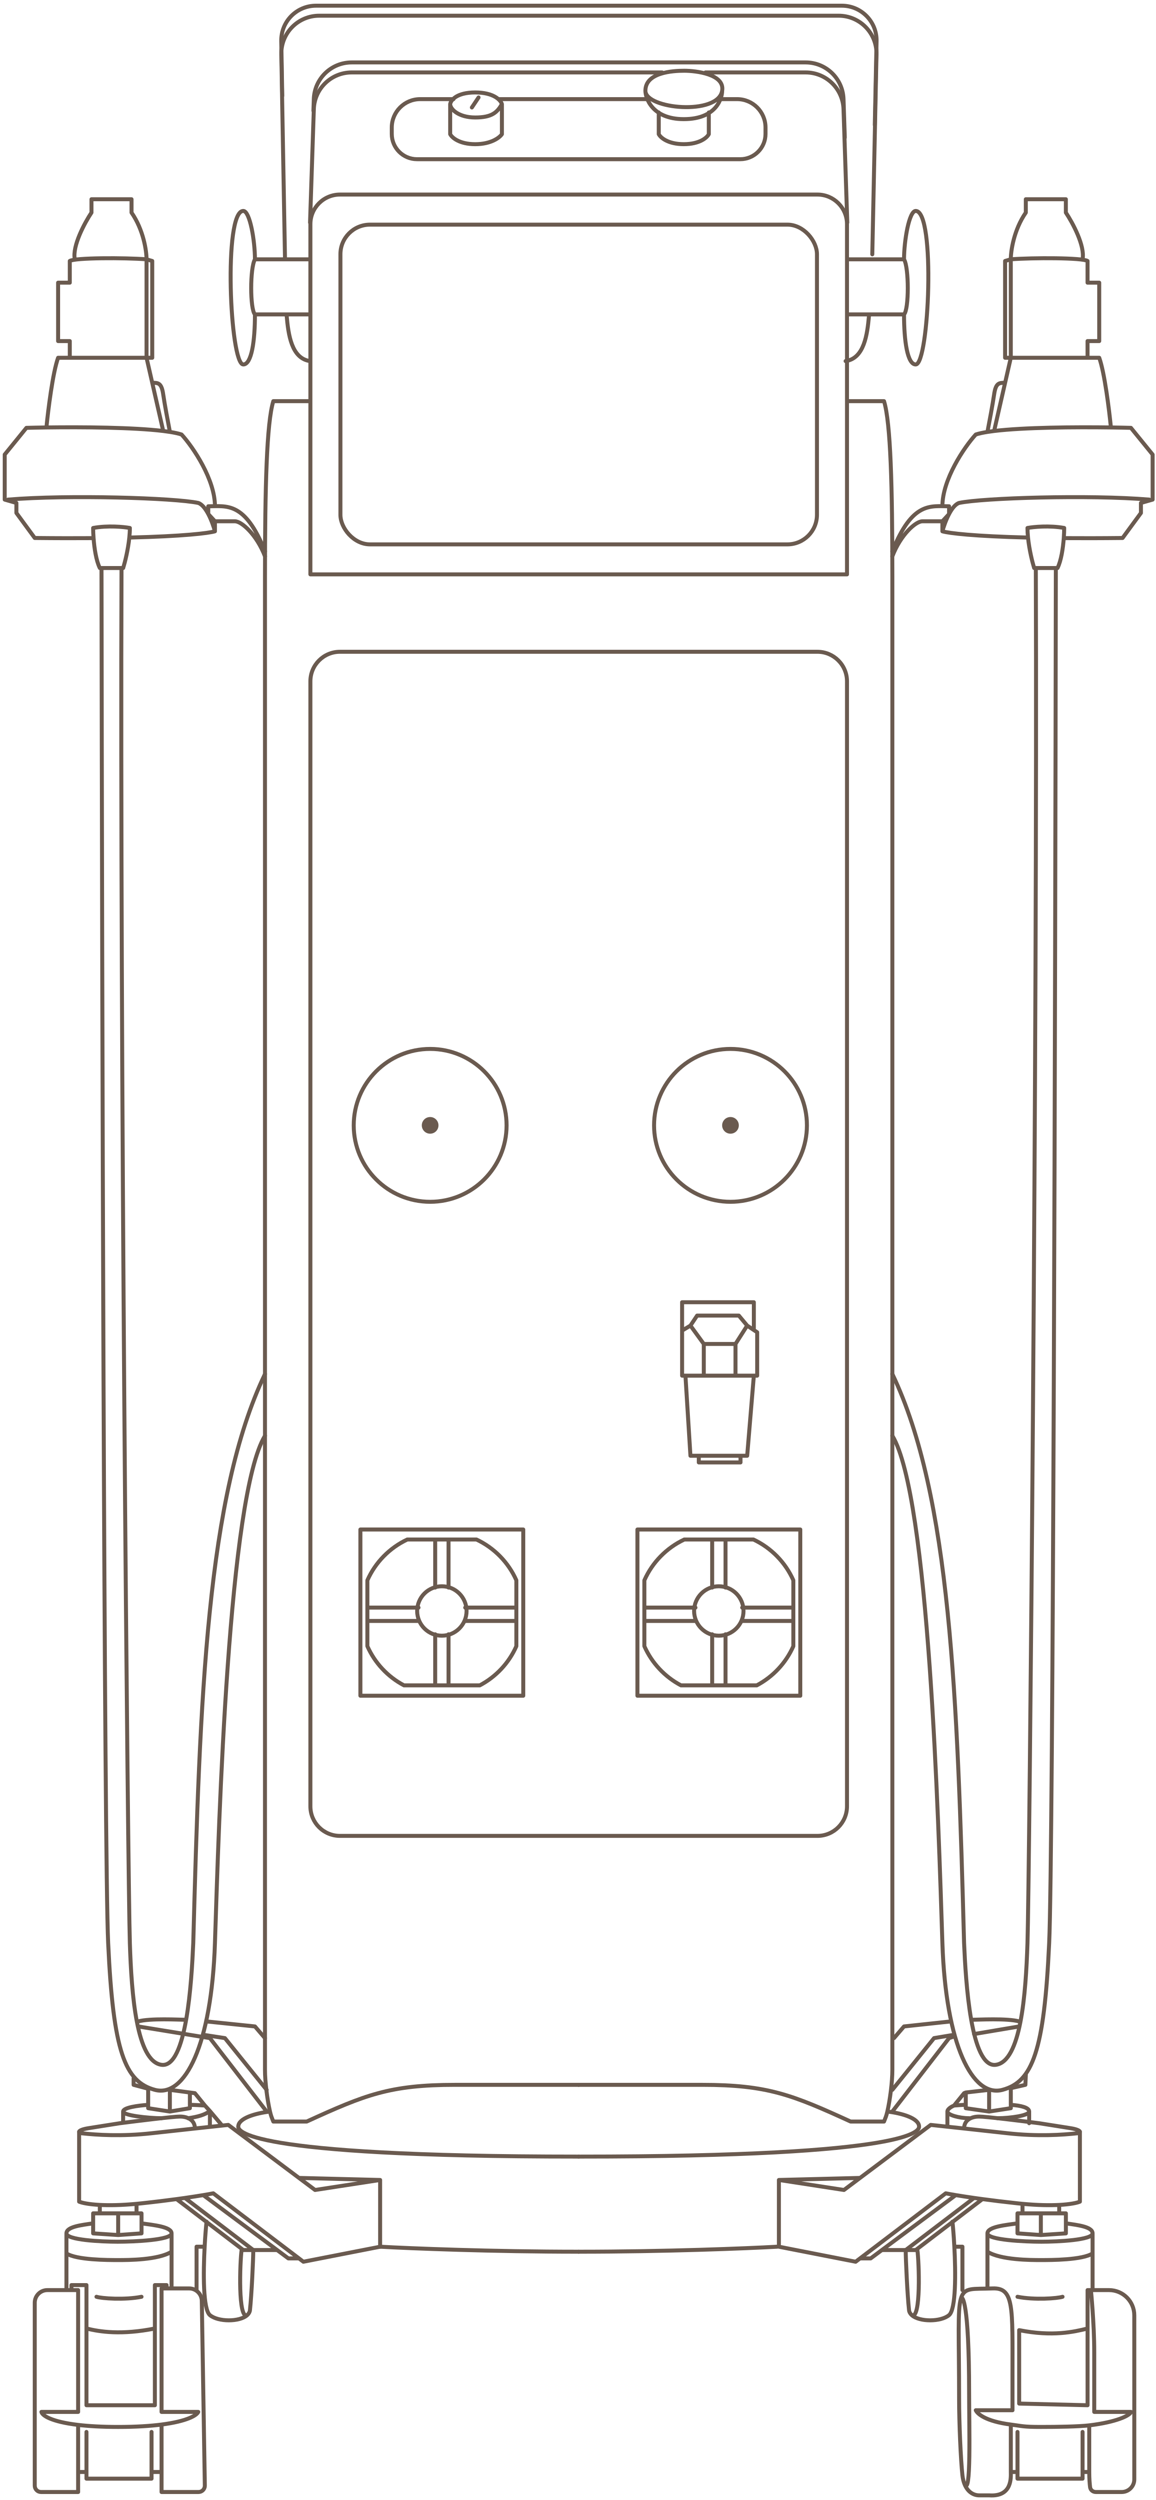 <?xml version="1.0" encoding="UTF-8"?> <svg xmlns="http://www.w3.org/2000/svg" width="203" height="439" viewBox="0 0 203 439" fill="none"><g opacity="0.7"><path d="M50.344 55.492C50.637 58.715 51.164 62.934 54.446 63.403" stroke="#2B1404" stroke-width="0.7" stroke-linecap="round" stroke-linejoin="round"></path><path d="M152.594 55.492C152.301 58.715 151.773 62.934 148.492 63.403" stroke="#2B1404" stroke-width="0.7" stroke-linecap="round" stroke-linejoin="round"></path><path d="M44.77 45.536H54.439M44.77 45.536C44.77 42.313 43.891 37.039 42.719 37.039C39.203 37.039 40.375 63.995 42.719 63.995C44.184 63.995 44.77 59.893 44.77 55.205M44.77 45.536C43.891 47.001 43.891 54.326 44.77 55.205M44.77 55.205H54.439" stroke="#2B1404" stroke-width="0.7" stroke-linecap="round" stroke-linejoin="round"></path><path d="M158.753 45.536H149.085M158.753 45.536C158.753 42.313 159.632 37.039 160.804 37.039C164.32 37.039 163.148 63.995 160.804 63.995C159.339 63.995 158.753 59.893 158.753 55.205M158.753 45.536C159.633 47.001 159.632 54.326 158.753 55.205M158.753 55.205H149.085" stroke="#2B1404" stroke-width="0.7" stroke-linecap="round" stroke-linejoin="round"></path><rect x="59.78" y="39.444" width="83.683" height="56.141" rx="5.192" stroke="#2B1404" stroke-width="0.7" stroke-linecap="round" stroke-linejoin="round"></rect><path d="M59.698 114.443H143.545C146.412 114.443 148.737 116.768 148.737 119.636V317.165C148.737 320.033 146.413 322.357 143.545 322.357H59.698C56.831 322.357 54.506 320.033 54.506 317.165V119.636C54.506 116.768 56.831 114.444 59.698 114.443Z" stroke="#2B1404" stroke-width="0.7" stroke-linecap="round" stroke-linejoin="round"></path><path d="M79.638 17.406H73.785C71.03 17.406 68.797 19.64 68.797 22.394V23.52C68.797 25.969 70.782 27.954 73.231 27.954H129.994C132.443 27.954 134.428 25.969 134.428 23.52V22.394C134.428 19.64 132.195 17.406 129.44 17.406H126.224M87.549 17.406H113.625" stroke="#2B1404" stroke-width="0.7" stroke-linecap="round" stroke-linejoin="round"></path><path d="M115.68 19.747V23.556C115.973 24.142 117.262 25.314 120.075 25.314C122.888 25.314 124.177 24.142 124.47 23.556V19.747M113.336 15.938C113.336 19.161 126.081 20.333 126.814 15.938M113.336 15.938C113.336 12.715 118.102 12.422 120.153 12.422C122.204 12.422 127.302 13.008 126.814 15.938M113.336 15.938C113.336 17.11 114.43 20.919 120.075 20.919C125.935 20.919 126.814 17.11 126.814 15.938" stroke="#2B1404" stroke-width="0.7" stroke-linecap="round" stroke-linejoin="round"></path><path d="M79.055 18.285V23.559C79.348 24.145 80.637 25.317 83.45 25.317C86.262 25.317 87.747 24.145 88.138 23.559V18.285M79.055 18.285C79.152 17.602 80.168 16.234 83.45 16.234C86.731 16.234 87.942 17.602 88.138 18.285M79.055 18.285C79.055 19.164 80.52 20.629 83.45 20.629C86.38 20.629 87.292 19.75 88.138 18.285M82.864 18.871L84.036 17.113" stroke="#2B1404" stroke-width="0.7" stroke-linecap="round" stroke-linejoin="round"></path><path d="M59.698 34.162H143.545C146.412 34.162 148.737 36.487 148.737 39.355V100.852H54.506V39.355C54.506 36.487 56.831 34.162 59.698 34.162Z" stroke="#2B1404" stroke-width="0.7" stroke-linecap="round" stroke-linejoin="round"></path><path d="M148.79 39.089L148.126 19.148C148.006 15.563 145.065 12.719 141.479 12.719H123.886M54.445 39.089L55.11 19.148C55.23 15.563 58.17 12.719 61.757 12.719H116.268" stroke="#2B1404" stroke-width="0.7" stroke-linecap="round" stroke-linejoin="round"></path><path d="M153.179 44.656L153.916 9.548C153.994 5.821 150.994 2.758 147.267 2.758H56.053C52.333 2.758 49.336 5.809 49.403 9.528L50.044 45.242" stroke="#2B1404" stroke-width="0.7" stroke-linecap="round" stroke-linejoin="round"></path><path d="M49.565 16.822L49.393 7.206C49.331 3.797 52.078 1 55.488 1H147.833C151.25 1 153.999 3.808 153.928 7.224L153.619 21.949" stroke="#2B1404" stroke-width="0.7" stroke-linecap="round" stroke-linejoin="round"></path><path d="M55.039 19.458L55.108 17.39C55.227 13.805 58.168 10.961 61.755 10.961H141.477C145.063 10.961 148.004 13.805 148.124 17.39L148.349 24.146" stroke="#2B1404" stroke-width="0.7" stroke-linecap="round" stroke-linejoin="round"></path><path d="M54.443 70.438H47.997C46.825 74.246 46.532 85.498 46.532 101.202C46.532 184.804 46.532 354.293 46.532 363.434C46.532 365.517 46.924 368.63 47.411 370.759M101.615 366.071H79.933C68.448 366.071 64.112 367.829 53.857 372.517H47.997C47.742 371.84 47.609 371.625 47.411 370.759M47.411 370.759C44.87 371.052 41.844 371.931 41.844 373.396C41.844 373.982 41.844 378.67 101.615 378.67M66.749 394.492C71.925 394.785 86.614 395.371 101.615 395.371" stroke="#2B1404" stroke-width="0.7" stroke-linecap="round" stroke-linejoin="round"></path><path d="M148.792 70.438H155.238C156.41 74.246 156.703 85.498 156.703 101.202C156.703 184.804 156.703 354.293 156.703 363.434C156.703 365.517 156.311 368.63 155.824 370.759M101.619 366.071H123.301C134.787 366.071 139.123 367.829 149.378 372.517H155.238C155.492 371.84 155.626 371.625 155.824 370.759M155.824 370.759C158.365 371.052 161.391 371.931 161.391 373.396C161.391 373.982 161.391 378.67 101.619 378.67M136.486 394.492C131.31 394.785 116.621 395.371 101.619 395.371" stroke="#2B1404" stroke-width="0.7" stroke-linecap="round" stroke-linejoin="round"></path><circle cx="75.537" cy="197.599" r="13.421" stroke="#2B1404" stroke-width="0.7" stroke-linecap="round" stroke-linejoin="round"></circle><circle cx="128.279" cy="197.599" r="13.421" stroke="#2B1404" stroke-width="0.7" stroke-linecap="round" stroke-linejoin="round"></circle><circle cx="75.535" cy="197.598" r="1.465" fill="#2B1404"></circle><circle cx="128.277" cy="197.598" r="1.465" fill="#2B1404"></circle><path d="M131.208 232.758L129.743 231H122.418L121.246 232.758M131.208 232.758L129.157 235.981M131.208 232.758L132.38 233.54M129.157 235.981H123.59M129.157 235.981V241.548M123.59 235.981L121.246 232.758M123.59 235.981V241.548M121.246 232.758L119.781 233.637M119.781 233.637V241.548H120.367M119.781 233.637V228.656H132.38V233.54M132.38 233.54L132.966 233.93V241.548H132.38M120.367 241.548L121.246 255.612H122.711M120.367 241.548H123.59M132.38 241.548L131.208 255.612H130.036M132.38 241.548H129.157M122.711 255.612V256.784H130.036V255.612M122.711 255.612H130.036M123.59 241.548H129.157" stroke="#2B1404" stroke-width="0.7" stroke-linecap="round" stroke-linejoin="round"></path><path d="M1.414 87.724C11.962 86.845 30.714 87.431 34.816 88.31C35.479 88.531 36.081 89.325 36.574 90.257M37.746 93.291C36.61 93.625 32.204 94.16 22.71 94.39M37.746 93.291C37.539 92.517 37.126 91.301 36.574 90.257M37.746 93.291V91.533M37.746 88.876C37.746 84.208 33.937 78.543 31.886 76.297C31.365 76.123 30.669 75.972 29.835 75.84M46.536 96.807C43.02 88.017 39.797 88.896 36.574 88.896V90.257M8.153 75.056C6.853 75.073 5.663 75.098 4.637 75.125L0.828 79.813V87.724L2.879 88.31V90.068L6.102 94.463C9.945 94.505 13.376 94.51 16.429 94.487M8.153 75.056C8.446 72.051 9.266 65.397 10.204 62.819H12.255M8.153 75.056C14.487 74.969 23.428 75.04 28.663 75.677M25.733 62.819L26.734 67.214M25.733 62.819H26.734V45.825L25.733 45.532M25.733 62.819H12.255M25.733 62.819V45.532M28.663 75.677L26.734 67.214M28.663 75.677C29.078 75.728 29.47 75.782 29.835 75.84M26.734 67.214C27.784 67.214 28.37 67.214 28.663 69.265C28.897 70.906 29.542 74.332 29.835 75.84M25.733 45.532C25.733 44.067 25.206 40.376 23.096 37.328V34.984H16.064V37.328C14.892 39.086 12.665 43.188 13.134 45.532M25.733 45.532C21.924 45.239 13.09 45.239 12.255 45.825V49.634H10.204V59.889H12.255V62.819M22.71 94.39C22.491 96.538 21.939 98.734 21.631 99.737H21.338M22.71 94.39C22.768 93.817 22.803 93.247 22.803 92.705C21.729 92.509 18.935 92.236 16.357 92.705C16.357 93.194 16.379 93.811 16.429 94.487M16.429 94.487C16.562 96.272 16.891 98.461 17.529 99.737H17.822M17.822 99.737C17.92 173.865 18.291 325.93 18.994 341.166C19.873 360.211 21.924 365.537 27.198 366.95C32.472 368.363 37.16 359.039 37.746 341.166C38.447 319.777 40.09 262.643 46.536 252.095M17.822 99.737H21.338M46.536 241.254C36.281 262.643 35.109 298.096 33.937 341.166C33.644 347.905 32.765 363.141 28.37 362.555C23.975 361.969 23.096 350.249 22.803 341.166C22.463 330.618 21.045 180.311 21.338 99.737M36.574 90.257L37.746 91.533M37.746 91.533C38.527 91.533 40.324 91.533 41.262 91.533C42.434 91.533 45.071 93.877 46.536 97.686" stroke="#2B1404" stroke-width="0.7" stroke-linecap="round" stroke-linejoin="round"></path><path d="M201.82 87.724C191.272 86.845 172.521 87.431 168.419 88.31C167.755 88.531 167.153 89.325 166.661 90.257M165.489 93.291C166.624 93.625 171.03 94.16 180.524 94.39M165.489 93.291C165.695 92.517 166.109 91.301 166.661 90.257M165.489 93.291V91.533M165.489 88.876C165.489 84.208 169.298 78.543 171.349 76.297C171.87 76.123 172.566 75.972 173.4 75.84M156.699 96.807C160.215 88.017 163.438 88.896 166.661 88.896V90.257M195.081 75.056C196.381 75.073 197.571 75.098 198.597 75.125L202.406 79.813V87.724L200.355 88.31V90.068L197.132 94.463C193.29 94.505 189.858 94.51 186.805 94.487M195.081 75.056C194.788 72.051 193.968 65.397 193.03 62.819H190.979M195.081 75.056C188.747 74.969 179.807 75.04 174.572 75.677M177.502 62.819L176.5 67.214M177.502 62.819H176.5V45.825L177.502 45.532M177.502 62.819H190.979M177.502 62.819V45.532M174.572 75.677L176.5 67.214M174.572 75.677C174.157 75.728 173.765 75.782 173.4 75.84M176.5 67.214C175.451 67.214 174.865 67.214 174.572 69.265C174.337 70.906 173.693 74.332 173.4 75.84M177.502 45.532C177.502 44.067 178.029 40.376 180.138 37.328V34.984H187.17V37.328C188.342 39.086 190.569 43.188 190.1 45.532M177.502 45.532C181.31 45.239 190.144 45.239 190.979 45.825V49.634H193.03V59.889H190.979V62.819M180.524 94.39C180.743 96.538 181.295 98.734 181.603 99.737H181.896M180.524 94.39C180.466 93.817 180.431 93.247 180.431 92.705C181.506 92.509 184.299 92.236 186.877 92.705C186.877 93.194 186.855 93.811 186.805 94.487M186.805 94.487C186.673 96.272 186.343 98.461 185.705 99.737H185.412M185.412 99.737C185.315 173.865 184.944 325.93 184.24 341.166C183.361 360.211 181.31 365.537 176.037 366.95C170.763 368.363 166.075 359.039 165.489 341.166C164.787 319.777 163.145 262.643 156.699 252.095M185.412 99.737H181.896M156.699 241.254C166.954 262.643 168.126 298.096 169.298 341.166C169.591 347.905 170.47 363.141 174.865 362.555C179.259 361.969 180.138 350.249 180.431 341.166C180.772 330.618 182.189 180.311 181.896 99.737M166.661 90.257L165.489 91.533M165.489 91.533C164.707 91.533 162.91 91.533 161.973 91.533C160.801 91.533 158.164 93.877 156.699 97.686" stroke="#2B1404" stroke-width="0.7" stroke-linecap="round" stroke-linejoin="round"></path><path d="M66.752 382.774V394.494L53.274 397.131L52.502 396.545M66.752 382.774L55.325 384.532L52.502 382.415M66.752 382.774L52.502 382.415M34.229 373.737C36.605 373.48 38.781 373.246 40.089 373.106L52.502 382.415M34.229 373.737C31.64 374.018 28.812 374.326 26.611 374.571C21.337 375.157 16.942 374.864 14.306 374.571C14.023 374.571 13.81 374.445 13.895 374.278M34.229 373.737C34.229 372.318 33.057 371.641 31.592 371.641C30.42 371.641 24.072 372.422 21.044 372.813C19.872 373.008 17.235 373.399 15.477 373.692C14.419 373.868 13.986 374.097 13.895 374.278M13.895 374.278V386.583C14.377 386.788 15.562 387.052 17.529 387.156M35.694 385.434C36.478 385.303 37.071 385.195 37.452 385.118L52.502 396.545M35.694 385.434L48.667 395.08M35.694 385.434C34.839 385.576 33.756 385.746 32.471 385.93M52.502 396.545H50.637L48.667 395.08M31.006 386.134C29.236 386.373 27.169 386.628 24.853 386.876C24.554 386.909 24.261 386.938 23.974 386.965M31.006 386.134L42.726 395.08H44.484M31.006 386.134C31.52 386.064 32.009 385.996 32.471 385.93M48.667 395.08H44.484M32.471 385.93L44.484 395.08M17.529 387.156V388.634M17.529 387.156C19.139 387.24 21.274 387.217 23.974 386.965M17.529 388.634H16.357V390.392M17.529 388.634H20.751M20.751 392.443L16.357 392.15V390.392M20.751 392.443L24.853 392.15V390.392M20.751 392.443V388.634M23.974 388.634H24.853V390.392M23.974 388.634V386.965M23.974 388.634H20.751M16.357 390.392C14.306 390.685 11.668 390.978 11.668 392.15M11.668 392.15C11.668 393.322 17.743 393.615 20.673 393.615C23.603 393.615 30.127 393.322 30.127 392.15M11.668 392.15L11.668 395.666M30.127 392.15C30.127 390.978 26.904 390.685 24.853 390.392M30.127 392.15V395.373M11.668 401.819L11.668 395.666M30.127 401.819V395.373M11.668 395.666C13.427 396.838 18.994 396.838 20.751 396.838C22.509 396.838 27.783 396.838 30.127 395.373M28.369 425.721C26.403 425.974 23.902 426.138 20.751 426.138C17.866 426.138 15.555 426 13.72 425.783M28.369 425.721C32.84 425.146 34.544 424.112 34.815 423.501H28.369V401.819H29.248M28.369 425.721V434.049M13.72 425.783C8.994 425.223 7.414 424.134 7.274 423.501H13.72V402.112H12.547M13.72 425.783V434.049M12.547 402.112H8.318C7.094 402.112 6.102 403.105 6.102 404.329V436.456C6.102 437.069 6.598 437.565 7.21 437.565H13.72V434.049M12.547 402.112V401.233H15.184V408.851M15.184 408.851C17.528 409.437 21.337 410.023 27.197 408.851M15.184 408.851V422.329H27.197V408.851M27.197 408.851V401.233H29.248V401.819M29.248 401.819H33.22C34.431 401.819 35.417 402.79 35.437 404L35.969 436.438C35.979 437.057 35.48 437.565 34.861 437.565H28.369V434.049M16.942 403.284C17.821 403.577 21.924 403.87 24.853 403.284M13.72 434.049H15.184M15.184 434.049V435.221H26.611V434.049M15.184 434.049V427.017M26.611 434.049H28.369M26.611 434.049V427.017" stroke="#2B1404" stroke-width="0.7" stroke-linecap="round" stroke-linejoin="round"></path><path d="M136.779 382.774V394.494L150.257 397.131L151.029 396.545M136.779 382.774L148.206 384.532L151.029 382.415M136.779 382.774L151.029 382.415M169.302 373.737C166.926 373.48 164.75 373.246 163.442 373.106L151.029 382.415M169.302 373.737C171.892 374.018 174.719 374.326 176.92 374.571C182.194 375.157 186.589 374.864 189.226 374.571C189.508 374.571 189.721 374.445 189.636 374.278M169.302 373.737C169.302 372.318 170.474 371.641 171.939 371.641C173.111 371.641 179.459 372.422 182.487 372.813C183.659 373.008 186.296 373.399 188.054 373.692C189.112 373.868 189.545 374.097 189.636 374.278M189.636 374.278V386.583C189.155 386.788 187.969 387.052 186.003 387.156M167.837 385.434C167.053 385.303 166.461 385.195 166.079 385.118L151.029 396.545M167.837 385.434L154.864 395.08M167.837 385.434C168.692 385.576 169.775 385.746 171.06 385.93M151.029 396.545H152.894L154.864 395.08M172.525 386.134C174.295 386.373 176.362 386.628 178.678 386.876C178.977 386.909 179.27 386.938 179.557 386.965M172.525 386.134L160.805 395.08H159.047M172.525 386.134C172.011 386.064 171.522 385.996 171.06 385.93M154.864 395.08H159.047M171.06 385.93L159.047 395.08M186.003 387.156V388.634M186.003 387.156C184.392 387.24 182.257 387.217 179.557 386.965M186.003 388.634H187.175V390.392M186.003 388.634H182.78M182.78 392.443L187.175 392.15V390.392M182.78 392.443L178.678 392.15V390.392M182.78 392.443V388.634M179.557 388.634H178.678V390.392M179.557 388.634V386.965M179.557 388.634H182.78M187.175 390.392C189.226 390.685 191.863 390.978 191.863 392.15M191.863 392.15C191.863 393.322 185.788 393.615 182.858 393.615C179.928 393.615 173.404 393.322 173.404 392.15M191.863 392.15L191.863 395.666M173.404 392.15C173.404 390.978 176.627 390.685 178.678 390.392M173.404 392.15V395.373M191.863 401.819L191.863 395.666M173.404 401.819V395.373M191.863 395.666C190.105 396.838 184.538 396.838 182.78 396.838C181.022 396.838 175.748 396.838 173.404 395.373M177.506 425.721C179.472 425.974 179.629 426.138 182.78 426.138C185.665 426.138 189.441 426.079 191.277 425.861M177.506 425.721C173.035 425.146 171.624 423.819 171.353 423.208H177.799C177.799 422.036 177.799 419.165 177.799 417.055C177.799 405.042 178.088 401.661 174.283 401.819C170.828 401.963 169.353 401.541 168.747 403.577M177.506 425.721V434.049M191.277 425.861C196.002 425.302 198.461 424.134 198.602 423.501H192.156C192.156 423.501 192.156 417.934 192.156 412.953C192.156 407.972 191.57 402.112 191.57 402.112H192.742M191.277 425.861C191.277 425.861 191.277 428.775 191.277 434.049M192.742 402.112H194.754C197.202 402.112 199.188 404.097 199.188 406.546V435.348C199.188 436.572 198.195 437.565 196.971 437.565H192.435C191.926 437.565 191.49 437.217 191.426 436.712C191.352 436.127 191.277 435.239 191.277 434.049M192.742 402.112H191.863H190.984V408.851M190.984 408.851C188.64 409.437 184.831 410.316 178.971 409.144V422.036L190.984 422.329V408.851ZM186.589 403.284C185.71 403.577 181.608 403.87 178.678 403.284M191.277 434.049C190.361 434.049 190.105 434.049 190.105 434.049M190.105 434.049V435.221H178.678V434.049M190.105 434.049V427.017M178.678 434.049H177.506M178.678 434.049V427.017M177.506 434.049C177.506 434.928 177.799 438.444 173.697 438.151C172.525 438.151 173.111 438.151 171.939 438.151C171.019 438.151 169.918 437.609 169.345 436.1M168.747 403.577C168.12 405.685 168.423 410.427 168.423 421.157C168.423 425.552 168.716 431.998 169.009 434.635C169.072 435.202 169.189 435.687 169.345 436.1M168.747 403.577C168.98 402.991 170.181 404.163 170.181 419.985C170.181 426.138 170.561 438.737 169.345 436.1" stroke="#2B1404" stroke-width="0.7" stroke-linecap="round" stroke-linejoin="round"></path><rect x="63.288" y="268.561" width="28.6" height="29.186" stroke="#2B1404" stroke-width="0.7" stroke-linecap="round" stroke-linejoin="round"></rect><path d="M83.666 270.318C86.78 271.781 89.28 274.332 90.676 277.482V289.05C89.368 292.003 87.091 294.431 84.246 295.929H70.944C68.099 294.431 65.821 292.003 64.514 289.05V277.482C65.909 274.332 68.41 271.781 71.523 270.318H83.666Z" stroke="#2B1404" stroke-width="0.7" stroke-linecap="round" stroke-linejoin="round"></path><circle cx="77.594" cy="282.868" r="4.338" stroke="#2B1404" stroke-width="0.7" stroke-linecap="round" stroke-linejoin="round"></circle><path d="M76.422 270.555V278.759" stroke="#2B1404" stroke-width="0.7" stroke-linecap="round" stroke-linejoin="round"></path><path d="M64.703 284.617L73.493 284.617" stroke="#2B1404" stroke-width="0.7" stroke-linecap="round" stroke-linejoin="round"></path><path d="M81.695 284.617L90.485 284.617" stroke="#2B1404" stroke-width="0.7" stroke-linecap="round" stroke-linejoin="round"></path><path d="M76.422 286.961L76.422 295.751" stroke="#2B1404" stroke-width="0.7" stroke-linecap="round" stroke-linejoin="round"></path><path d="M78.766 270.555V278.759" stroke="#2B1404" stroke-width="0.7" stroke-linecap="round" stroke-linejoin="round"></path><path d="M64.703 282.273L73.493 282.273" stroke="#2B1404" stroke-width="0.7" stroke-linecap="round" stroke-linejoin="round"></path><path d="M81.695 282.273L90.485 282.273" stroke="#2B1404" stroke-width="0.7" stroke-linecap="round" stroke-linejoin="round"></path><path d="M78.766 286.961L78.766 295.751" stroke="#2B1404" stroke-width="0.7" stroke-linecap="round" stroke-linejoin="round"></path><rect x="111.936" y="268.561" width="28.6" height="29.186" stroke="#2B1404" stroke-width="0.7" stroke-linecap="round" stroke-linejoin="round"></rect><path d="M132.307 270.318C135.42 271.781 137.921 274.332 139.316 277.482V289.05C138.009 292.003 135.731 294.431 132.887 295.929H119.585C116.74 294.431 114.462 292.003 113.154 289.05V277.482C114.55 274.332 117.051 271.781 120.164 270.318H132.307Z" stroke="#2B1404" stroke-width="0.7" stroke-linecap="round" stroke-linejoin="round"></path><circle cx="126.227" cy="282.868" r="4.338" stroke="#2B1404" stroke-width="0.7" stroke-linecap="round" stroke-linejoin="round"></circle><path d="M125.062 270.555V278.759" stroke="#2B1404" stroke-width="0.7" stroke-linecap="round" stroke-linejoin="round"></path><path d="M113.336 284.617L122.126 284.617" stroke="#2B1404" stroke-width="0.7" stroke-linecap="round" stroke-linejoin="round"></path><path d="M130.336 284.617L139.126 284.617" stroke="#2B1404" stroke-width="0.7" stroke-linecap="round" stroke-linejoin="round"></path><path d="M125.062 286.961L125.062 295.751" stroke="#2B1404" stroke-width="0.7" stroke-linecap="round" stroke-linejoin="round"></path><path d="M127.406 270.555V278.759" stroke="#2B1404" stroke-width="0.7" stroke-linecap="round" stroke-linejoin="round"></path><path d="M113.336 282.273L122.126 282.273" stroke="#2B1404" stroke-width="0.7" stroke-linecap="round" stroke-linejoin="round"></path><path d="M130.336 282.273L139.126 282.273" stroke="#2B1404" stroke-width="0.7" stroke-linecap="round" stroke-linejoin="round"></path><path d="M127.406 286.961L127.406 295.751" stroke="#2B1404" stroke-width="0.7" stroke-linecap="round" stroke-linejoin="round"></path><path d="M46.823 370.758L36.861 357.867L24.262 355.816M24.262 354.937C26.313 354.351 31.587 354.644 32.466 354.644M36.275 354.937L44.772 355.816L46.53 357.867M46.823 366.949L39.498 357.867L35.689 357.281M23.462 364.898V366.07L25.727 366.677M38.912 373.102L36.861 370.667M26.02 366.656V369.586M29.829 370.758L26.02 370.172V369.586M29.829 370.758L33.345 370.172V369.586M29.829 370.758V366.949L33.345 367.418M33.345 367.418L34.224 367.535L35.982 369.701M33.345 367.418V369.586M26.02 369.586C24.262 369.701 21.625 370.055 21.625 370.758M21.625 370.758C21.625 371.462 26.118 371.93 28.364 371.93M21.625 370.758V372.516M33.052 371.93C34.693 371.696 35.982 371.344 36.861 370.667M36.861 370.667L35.982 369.701M36.861 370.667V373.395M33.345 369.586C34.048 369.586 35.396 369.663 35.982 369.701M36.275 390.096C36.185 390.811 36.042 392.477 35.935 394.491M44.479 395.077C44.479 396.542 44.186 402.988 43.893 405.625C43.855 405.967 43.683 406.26 43.415 406.504M42.428 395.077C42.135 397.128 41.765 407.383 43.415 406.504M43.415 406.504C42.074 407.725 38.326 407.725 36.861 406.504C35.639 405.485 35.691 399.085 35.935 394.491M35.935 394.491H34.517V402.109" stroke="#2B1404" stroke-width="0.7" stroke-linecap="round" stroke-linejoin="round"></path><path d="M156.701 370.758L166.663 357.866L167.542 357.574M178.969 355.816L171.058 357.151M178.969 354.937C176.918 354.351 171.644 354.644 170.765 354.644M166.956 354.937L158.752 355.816L156.994 357.866M156.701 366.949L164.026 357.866L167.542 357.281M180.14 364.312L180.062 366.07L177.504 366.656V369.586M173.695 370.758L177.504 370.172V369.586M173.695 370.758L169.593 370.172V369.586M173.695 370.758V366.949L169.593 367.418M169.593 367.418L169.3 367.535L167.542 369.701M169.593 367.418V369.586M177.504 369.586C179.262 369.701 180.727 370.055 180.727 370.758M180.727 370.758C180.727 371.462 177.406 371.93 175.16 371.93M180.727 370.758V372.809M169.593 369.586C168.889 369.586 168.128 369.663 167.542 369.701M167.542 369.701C167.151 369.858 166.37 370.29 166.37 370.758M167.249 390.096C167.338 390.81 167.482 392.477 167.589 394.491M159.045 395.077C159.045 396.542 159.338 402.988 159.631 405.625C159.669 405.967 159.841 406.26 160.109 406.504M161.096 395.077C161.389 397.128 161.759 407.383 160.109 406.504M160.109 406.504C161.449 407.725 165.198 407.725 166.663 406.504C167.885 405.485 167.832 399.085 167.589 394.491M167.589 394.491H169.007V402.109M166.37 370.758C166.37 371.344 168.421 371.93 170.179 371.93M166.37 370.758V373.395" stroke="#2B1404" stroke-width="0.7" stroke-linecap="round" stroke-linejoin="round"></path></g></svg> 